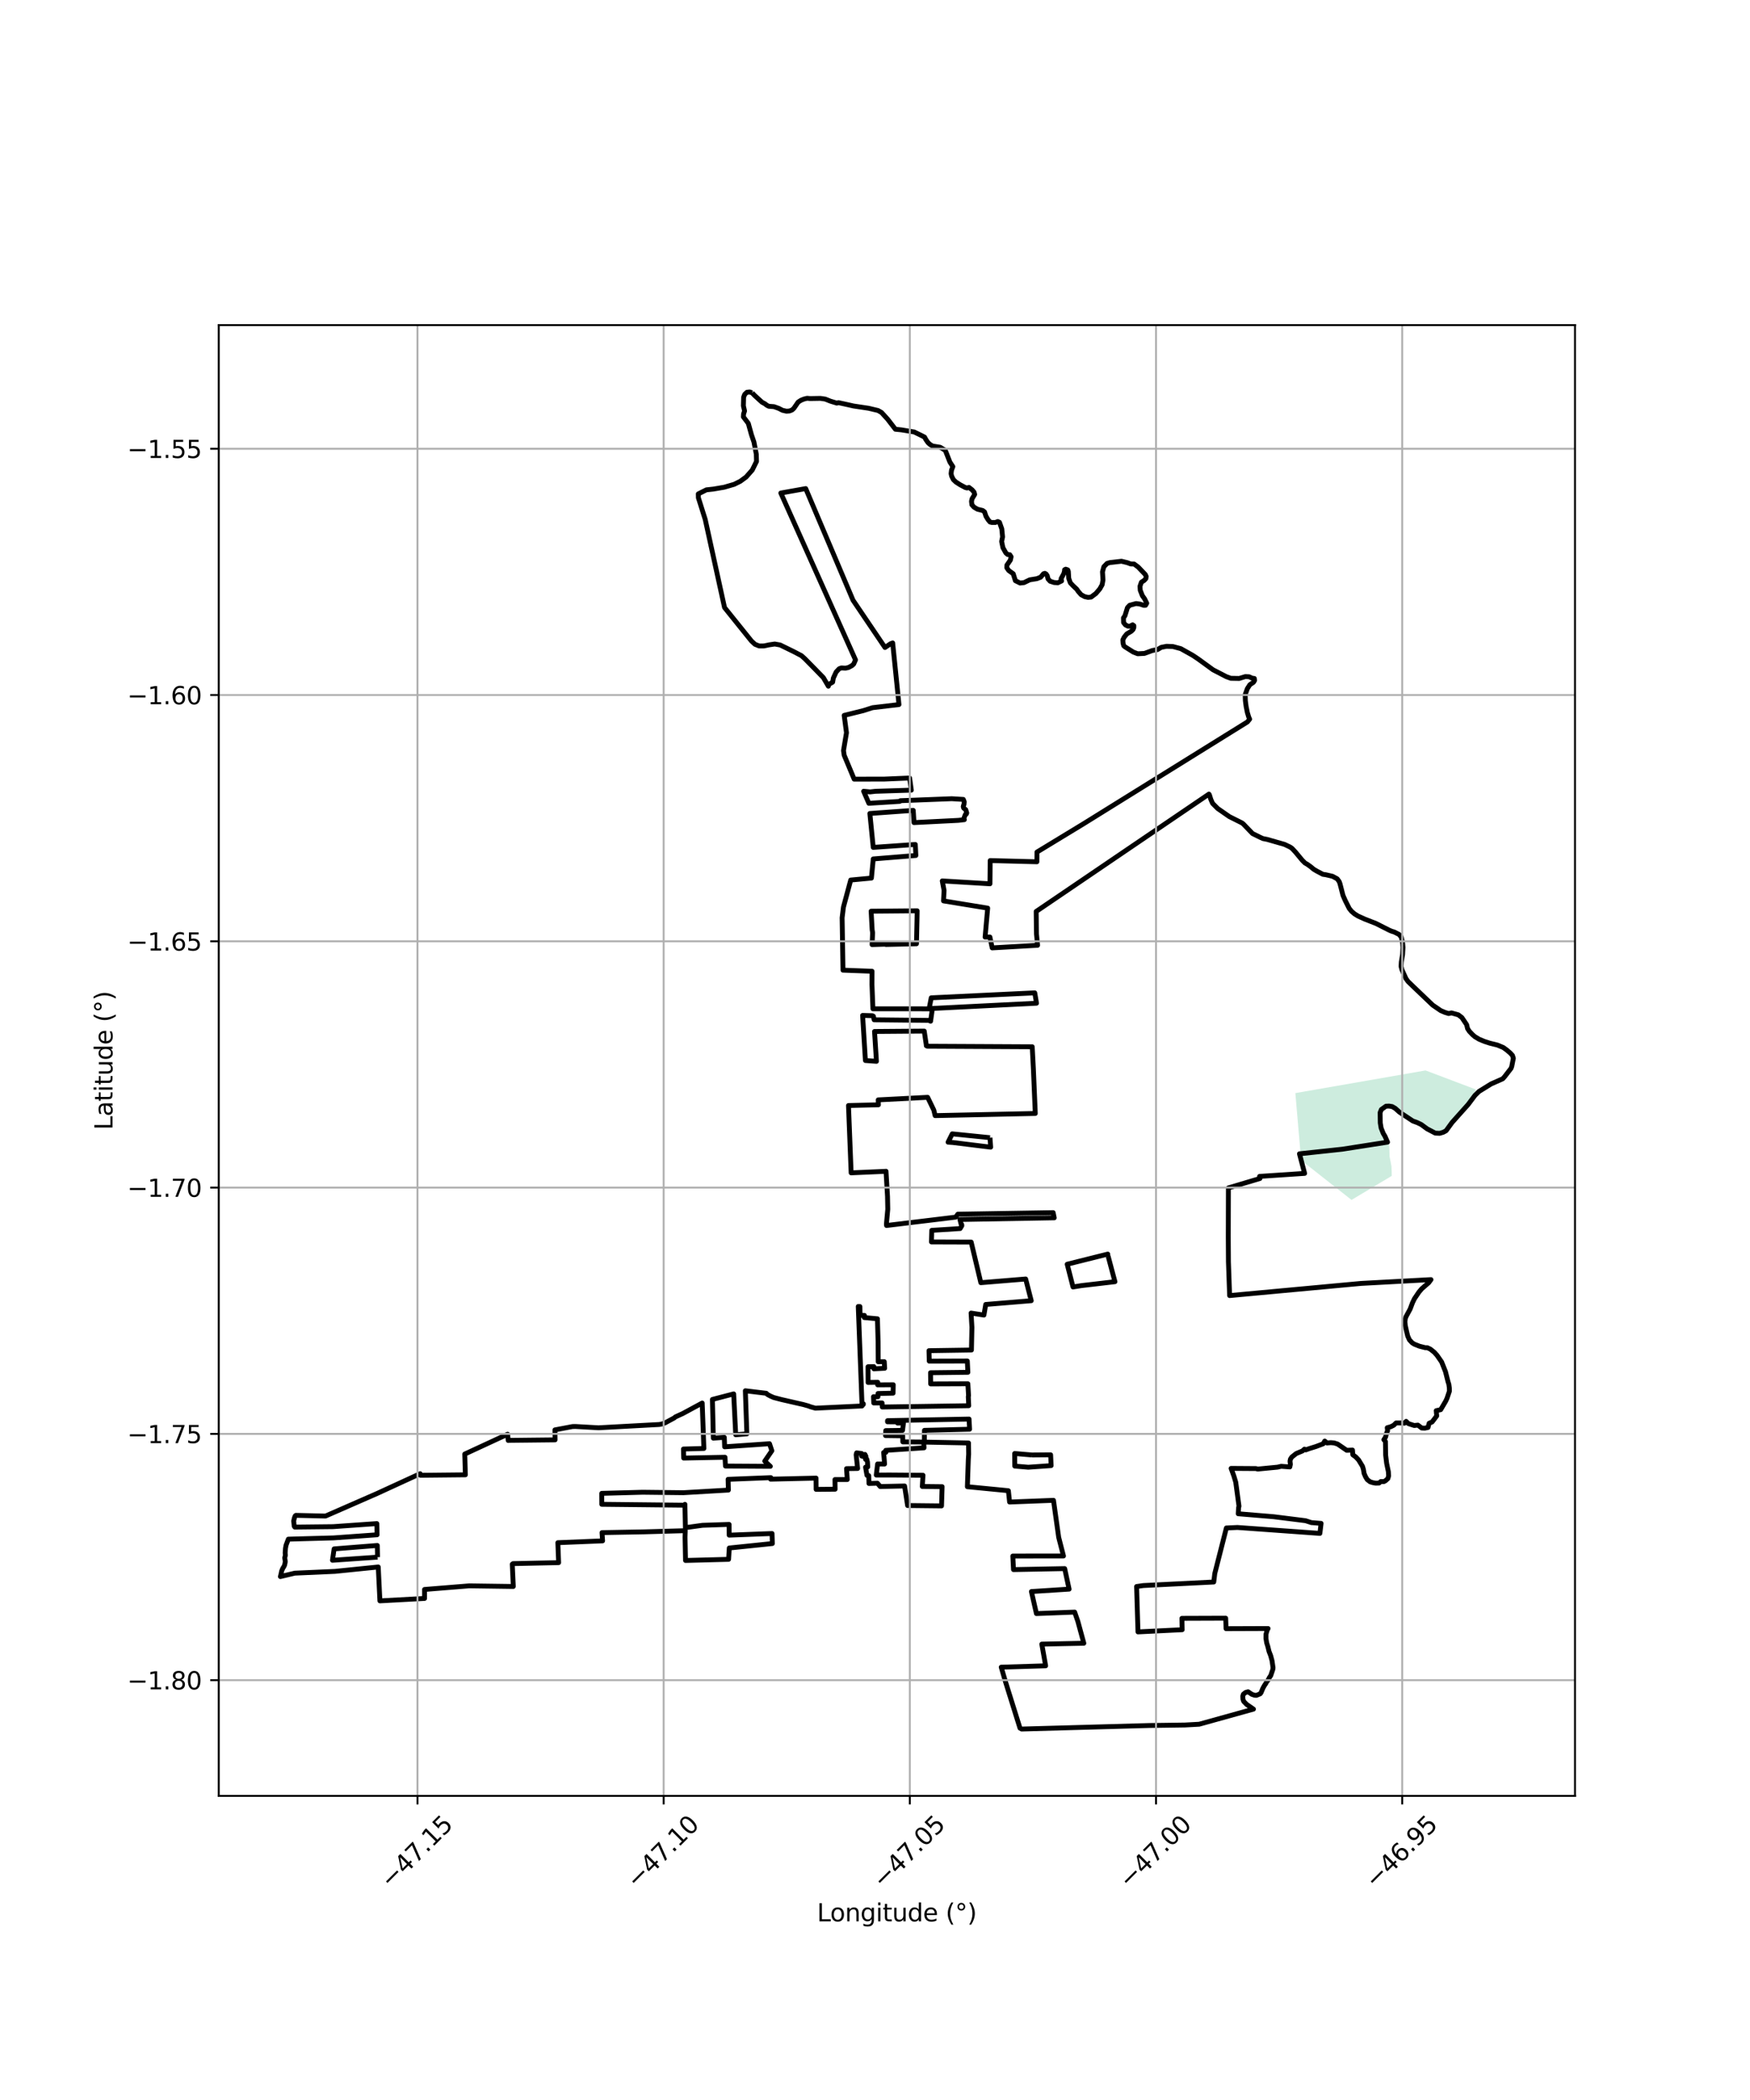 <?xml version="1.0" encoding="utf-8" standalone="no"?>
<!DOCTYPE svg PUBLIC "-//W3C//DTD SVG 1.1//EN"
  "http://www.w3.org/Graphics/SVG/1.1/DTD/svg11.dtd">
<svg xmlns:xlink="http://www.w3.org/1999/xlink" width="720pt" height="864pt" viewBox="0 0 720 864" xmlns="http://www.w3.org/2000/svg" version="1.1">
 <defs>
  <style type="text/css">*{stroke-linejoin: round; stroke-linecap: butt}</style>
 </defs>
 <g id="figure_1">
  <g id="patch_1">
   <path d="M 0 864 
L 720 864 
L 720 0 
L 0 0 
z
" style="fill: #ffffff"/>
  </g>
  <g id="axes_1">
   <g id="patch_2">
    <path d="M 90 738.881 
L 648 738.881 
L 648 133.759 
L 90 133.759 
z
" style="fill: #ffffff"/>
   </g>
   <g id="PatchCollection_1">
    <path d="M 532.946 449.736 
L 586.5 440.409 
L 586.509 440.41 
L 607.229 448.24 
L 606.905 448.933 
L 606.862 449.023 
L 606.173 450.329 
L 604.622 452.66 
L 602.727 454.983 
L 600.971 456.934 
L 599.262 458.793 
L 596.812 461.952 
L 595.657 463.485 
L 594.733 464.414 
L 593.485 465.203 
L 592.516 465.574 
L 591.408 465.713 
L 590.254 465.665 
L 588.916 465.199 
L 585.871 463.382 
L 584.026 462.032 
L 582.089 461.147 
L 579.874 459.982 
L 577.66 458.678 
L 575.492 457.002 
L 573.163 455.14 
L 572.102 454.441 
L 570.994 454.114 
L 570.348 454.114 
L 569.656 454.299 
L 569.055 454.764 
L 568.5 455.553 
L 567.807 456.948 
L 567.713 458.389 
L 567.894 462.109 
L 568.215 463.829 
L 568.998 465.69 
L 570.15 467.69 
L 571.118 469.584 
L 571.485 471.072 
L 571.622 472.607 
L 571.711 475.862 
L 572.079 477.675 
L 572.492 479.908 
L 572.582 482.14 
L 572.596 483.564 
L 572.597 483.798 
L 556.054 493.683 
L 535.321 477.353 
L 532.946 449.736 
" clip-path="url(#pe4e49e5606)" style="fill: #b3e2cd; fill-opacity: 0.65"/>
   </g>
   <g id="PatchCollection_2">
    <path d="M 309.44 161.636 
L 310.444 162.685 
L 313.507 165.475 
L 314.702 166.131 
L 315.5 166.744 
L 316.32 167.155 
L 318.445 167.316 
L 320.439 168.036 
L 321.911 168.799 
L 323.582 169.181 
L 324.824 169.085 
L 325.89 168.668 
L 326.65 167.955 
L 328.382 165.434 
L 329.52 164.693 
L 330.752 164.194 
L 332.053 163.866 
L 333.327 163.977 
L 337.542 163.903 
L 339.536 164.204 
L 341.627 165.039 
L 344.296 165.858 
L 344.94 165.66 
L 349.282 166.61 
L 351.161 167.037 
L 357.368 167.973 
L 361.227 168.884 
L 362.707 169.73 
L 365.216 172.486 
L 368.395 176.61 
L 370.816 176.853 
L 376.117 177.724 
L 379.396 179.326 
L 380.399 179.847 
L 380.927 180.841 
L 381.773 182.066 
L 382.546 182.791 
L 383.665 183.509 
L 386.79 184.011 
L 388.927 185.296 
L 390.816 190.109 
L 392.031 191.986 
L 391.472 193.49 
L 391.306 194.863 
L 391.526 195.878 
L 392.253 197.331 
L 393.298 198.328 
L 395.046 199.452 
L 397.193 200.595 
L 397.876 200.774 
L 398.653 200.529 
L 399.972 201.55 
L 400.765 202.497 
L 401.011 203.426 
L 399.949 205.175 
L 399.703 206.254 
L 399.869 207.7 
L 400.735 208.659 
L 402.143 209.499 
L 404.373 210.06 
L 405.066 210.618 
L 405.664 212.408 
L 406.543 213.852 
L 407.324 214.771 
L 408.081 214.968 
L 409.53 214.968 
L 410.521 214.571 
L 411.211 214.896 
L 412.163 217.591 
L 412.491 220.9 
L 412.096 222.777 
L 412.626 225.326 
L 413.855 227.513 
L 414.589 228.135 
L 415.463 228.228 
L 415.999 229.077 
L 415.699 230.438 
L 414.252 232.546 
L 414.224 233.579 
L 415.004 234.718 
L 416.87 236.066 
L 417.758 238.919 
L 419.697 239.876 
L 421.31 239.703 
L 423.669 238.557 
L 426.605 238.081 
L 428.15 237.478 
L 429.318 236.078 
L 429.876 235.89 
L 430.396 236.168 
L 430.871 236.872 
L 431.196 238.186 
L 432.062 239.142 
L 433.693 239.669 
L 435.225 239.771 
L 436.763 239.027 
L 436.569 238.069 
L 437.629 236.115 
L 437.947 235.107 
L 438.006 234.41 
L 438.462 234.179 
L 439.3 234.463 
L 439.539 235.086 
L 439.713 237.966 
L 440.373 239.81 
L 441.619 241.12 
L 443 242.409 
L 443.607 243.301 
L 444.803 244.673 
L 446.268 245.474 
L 447.653 245.782 
L 448.914 245.654 
L 450.871 244.188 
L 452.495 242.285 
L 453.455 240.579 
L 453.796 238.628 
L 453.594 235.253 
L 454.17 233.152 
L 455.496 231.804 
L 456.624 231.464 
L 461.407 230.91 
L 463.785 231.488 
L 465.234 232.032 
L 466.615 232.062 
L 468.271 233.29 
L 471.194 236.354 
L 471.568 237.162 
L 471.455 238.016 
L 470.764 238.787 
L 469.599 239.544 
L 469.026 241.207 
L 469.123 242.849 
L 470.002 245.083 
L 470.902 246.351 
L 471.804 248.184 
L 471.318 249.025 
L 470.627 249.07 
L 469.062 248.54 
L 467.411 248.313 
L 464.779 249.036 
L 463.86 250.015 
L 462.832 253.348 
L 462.229 254.208 
L 462.271 256.127 
L 463.016 257.09 
L 464.074 257.629 
L 464.812 257.666 
L 466.007 257.068 
L 466.499 257.433 
L 466.493 258.22 
L 466.151 259.013 
L 465.437 259.723 
L 463.603 260.81 
L 462.523 262.147 
L 461.964 263.289 
L 462.052 264.619 
L 462.337 265.673 
L 462.785 266.081 
L 466.302 268.295 
L 468.086 268.976 
L 470.858 268.836 
L 474.096 267.646 
L 476.234 267.253 
L 477.777 266.335 
L 479.963 265.903 
L 482.591 266.006 
L 485.816 266.879 
L 490.666 269.591 
L 492.865 271.055 
L 499.096 275.583 
L 504.586 278.421 
L 506.383 279.067 
L 509.843 279.131 
L 512.379 278.367 
L 513.953 278.451 
L 515.142 279.007 
L 516.073 279.145 
L 516.168 279.96 
L 515.708 280.723 
L 514.228 281.713 
L 513.198 283.319 
L 512.305 285.802 
L 512.376 288.265 
L 512.679 290.573 
L 513.2 293.173 
L 513.762 295.022 
L 514.143 295.887 
L 513.214 297.03 
L 445.884 338.872 
L 426.635 350.573 
L 426.603 354.561 
L 407.394 354.06 
L 407.292 363.623 
L 387.677 362.436 
L 388.414 366.323 
L 388.188 370.658 
L 406.364 373.63 
L 405.296 385.542 
L 407.273 385.522 
L 408.214 389.986 
L 426.893 388.92 
L 426.435 384.263 
L 426.312 375.002 
L 497.389 326.713 
L 497.603 327.066 
L 498.162 328.872 
L 498.885 330.524 
L 500.994 332.643 
L 505.772 335.967 
L 508.8 337.489 
L 510.969 338.573 
L 511.477 338.95 
L 515.325 342.944 
L 518.324 344.429 
L 519.589 345.008 
L 521.347 345.36 
L 528.499 347.409 
L 530.797 348.506 
L 531.614 349.086 
L 532.997 350.577 
L 535.796 353.951 
L 536.919 355.069 
L 537.869 355.606 
L 539.232 356.586 
L 540.479 357.628 
L 541.827 358.427 
L 544.287 359.719 
L 545.453 359.883 
L 548.245 360.537 
L 550.147 361.564 
L 550.964 362.666 
L 551.287 363.507 
L 552.534 368.36 
L 553.47 370.509 
L 555.12 373.778 
L 556.028 374.904 
L 557.244 375.964 
L 558.775 376.918 
L 561.58 378.176 
L 566.097 379.938 
L 571.558 382.699 
L 572.531 383.119 
L 573.633 383.456 
L 575.653 384.482 
L 576.52 385.544 
L 577.087 388.008 
L 577.223 389.796 
L 577.072 392.628 
L 576.541 395.791 
L 576.433 397.591 
L 576.785 398.966 
L 578.468 402.655 
L 579.315 403.823 
L 581.672 406.1 
L 589.457 413.53 
L 592.764 415.793 
L 594.556 416.555 
L 596.017 416.995 
L 597.184 416.744 
L 600.002 417.531 
L 601.478 418.68 
L 603.421 421.58 
L 603.804 423.191 
L 604.531 424.302 
L 605.867 425.708 
L 606.844 426.548 
L 608.645 427.618 
L 610.792 428.493 
L 612.962 429.199 
L 616.09 429.97 
L 618.509 430.988 
L 619.957 432.041 
L 621.349 433.234 
L 622.271 434.227 
L 622.636 435.417 
L 621.984 438.72 
L 621.699 439.525 
L 619.051 442.968 
L 618.283 443.838 
L 613.474 445.968 
L 608.505 449.046 
L 606.857 450.66 
L 604.037 454.422 
L 597.423 461.819 
L 594.96 465.212 
L 593.832 465.826 
L 592.322 466.286 
L 590.499 466.196 
L 587.142 464.429 
L 584.786 462.695 
L 583.168 461.903 
L 581.271 461.203 
L 575.755 457.547 
L 574.041 456.011 
L 572.78 455.279 
L 571.468 455.071 
L 570.233 455.121 
L 568.351 456.465 
L 567.821 457.739 
L 567.887 462.017 
L 568.237 464.106 
L 569.087 466.271 
L 569.836 467.527 
L 570.867 469.91 
L 552.287 472.813 
L 534.637 474.707 
L 536.761 482.763 
L 518.232 484.002 
L 518.374 484.867 
L 505.402 488.733 
L 505.347 508.759 
L 505.41 519.133 
L 505.903 533.04 
L 559.962 528.036 
L 588.743 526.474 
L 587.813 527.734 
L 584.922 530.248 
L 583.784 531.604 
L 581.943 534.332 
L 581.131 536.023 
L 580.17 538.589 
L 578.508 541.651 
L 578.161 542.563 
L 578.024 543.823 
L 578.158 545.311 
L 578.747 547.933 
L 579.167 549.67 
L 579.879 551.264 
L 581.007 552.466 
L 581.904 553.029 
L 583.97 553.856 
L 586.39 554.478 
L 587.217 554.477 
L 588.491 555.078 
L 590.113 556.371 
L 591.224 557.607 
L 593.118 560.333 
L 594.708 564.317 
L 595.755 568.482 
L 596.089 569.509 
L 596.297 571.011 
L 596.33 572.357 
L 595.332 575.334 
L 594.767 576.54 
L 592.74 579.982 
L 590.905 580.39 
L 591.103 582.549 
L 589.209 585.043 
L 587.988 585.572 
L 587.525 587.304 
L 586.196 587.591 
L 584.924 587.525 
L 583.363 586.337 
L 581.853 586.498 
L 579.439 585.705 
L 578.523 584.793 
L 577.821 585.544 
L 576.55 585.457 
L 574.372 585.448 
L 573.423 586.383 
L 572.199 586.997 
L 570.748 587.405 
L 570.897 588.596 
L 570.426 589.827 
L 570.065 591.246 
L 569.36 592.333 
L 570.008 593.066 
L 570.092 598.655 
L 570.51 602.097 
L 571.219 605.514 
L 571.326 607.214 
L 570.993 608.354 
L 570.011 609.222 
L 569.362 609.569 
L 568.122 609.538 
L 567.368 610.18 
L 565.97 610.223 
L 564.796 609.996 
L 563.686 609.645 
L 562.514 608.733 
L 561.812 607.567 
L 561.217 606.184 
L 560.947 604.548 
L 560.554 603.264 
L 558.975 600.671 
L 557.801 599.427 
L 556.591 598.541 
L 556.45 596.607 
L 554.087 596.697 
L 550.333 594.132 
L 548.939 593.677 
L 547.56 593.558 
L 545.951 593.68 
L 545.04 592.894 
L 544.407 594.013 
L 541.512 595.112 
L 538.568 596.035 
L 537.212 596.531 
L 536.701 596.22 
L 535.852 596.969 
L 533.581 597.913 
L 533.247 598.074 
L 531.489 599.468 
L 530.919 600.323 
L 530.756 601.163 
L 530.898 602.495 
L 530.663 603.547 
L 527.122 603.274 
L 525.644 603.63 
L 517.451 604.416 
L 516.723 604.214 
L 506.518 604.143 
L 507.662 607.299 
L 508.422 609.825 
L 509.761 619.716 
L 509.592 620.243 
L 509.451 622.806 
L 524.07 624.025 
L 537.147 625.666 
L 539.519 626.437 
L 543.532 626.76 
L 543.037 630.883 
L 509.11 628.442 
L 504.565 628.65 
L 499.794 647.401 
L 499.378 650.884 
L 470.365 652.341 
L 467.628 652.738 
L 468.203 671.412 
L 486.384 670.513 
L 486.274 665.834 
L 504.281 665.77 
L 504.44 670.078 
L 521.715 670.015 
L 521.266 670.889 
L 520.868 672.397 
L 520.857 674.119 
L 521.148 675.926 
L 521.636 677.46 
L 522.097 679.387 
L 522.804 681.223 
L 523.36 683.32 
L 523.767 686.161 
L 523.668 686.875 
L 522.822 689.388 
L 522.237 690.226 
L 521.73 691.233 
L 521.155 691.918 
L 520.773 692.648 
L 520.176 693.532 
L 519.581 694.617 
L 518.828 696.416 
L 518.487 696.876 
L 516.933 697.516 
L 516.15 697.462 
L 515.017 697.078 
L 513.499 696.038 
L 512.453 696.329 
L 511.558 697.067 
L 511.314 697.861 
L 511.388 699.095 
L 511.697 700.008 
L 512.871 701.218 
L 515.71 703.183 
L 493.387 709.394 
L 487.456 709.721 
L 472.866 709.923 
L 420.334 711.376 
L 419.652 711.011 
L 413.588 691.604 
L 411.935 685.924 
L 430.207 685.359 
L 428.627 676.438 
L 445.918 676.081 
L 443.466 667.09 
L 442.144 663.264 
L 426.413 663.871 
L 424.352 654.805 
L 439.861 653.814 
L 438.045 645.373 
L 416.982 645.776 
L 416.699 640.203 
L 437.548 640.18 
L 435.575 632.514 
L 433.435 617.284 
L 415.374 617.978 
L 414.881 613.336 
L 414.737 613.303 
L 398.008 611.677 
L 398.395 600.422 
L 398.529 598.312 
L 398.476 593.683 
L 380.313 593.324 
L 380.349 588.486 
L 398.912 588.027 
L 398.696 583.84 
L 365.167 584.499 
L 365.155 584.973 
L 369.255 584.979 
L 369.272 585.495 
L 371.714 585.439 
L 371.323 588.501 
L 364.42 588.59 
L 364.332 590.637 
L 371.4 590.731 
L 371.451 593.23 
L 380.049 593.305 
L 380.178 595.674 
L 364.422 596.724 
L 364.394 597.086 
L 364.472 597.532 
L 363.565 597.592 
L 363.939 602.34 
L 361.07 602.315 
L 360.528 606.874 
L 366.35 606.862 
L 379.743 606.966 
L 379.458 611.572 
L 387.619 611.661 
L 387.373 619.572 
L 373.413 619.422 
L 372.169 611.378 
L 362.147 611.602 
L 361.002 610.238 
L 357.521 610.351 
L 357.418 607.107 
L 356.689 606.988 
L 356.117 603.639 
L 357.018 603.525 
L 356.899 601.534 
L 356.602 600.297 
L 356.108 600.412 
L 355.936 599.229 
L 356.266 599.203 
L 355.863 598.39 
L 355.361 598.517 
L 355.343 598.876 
L 355.026 599.182 
L 354.513 599.067 
L 354.512 598.019 
L 352.443 597.748 
L 352.238 598.487 
L 352.854 604.171 
L 348.291 604.243 
L 348.584 608.73 
L 343.528 608.739 
L 343.589 612.703 
L 335.785 612.775 
L 335.747 608.14 
L 317.05 608.575 
L 317.147 607.941 
L 299.565 608.642 
L 299.676 613.06 
L 281.152 614.142 
L 264.388 613.953 
L 247.574 614.411 
L 247.594 618.919 
L 281.367 619.278 
L 281.792 618.933 
L 281.988 628.523 
L 289.056 627.55 
L 299.964 627.183 
L 300.009 631.607 
L 317.64 630.936 
L 317.764 635.059 
L 300.04 636.895 
L 299.76 641.556 
L 282.042 642.017 
L 281.849 632.453 
L 281.938 629.799 
L 281.531 629.781 
L 264.976 630.248 
L 247.686 630.566 
L 247.922 633.956 
L 229.514 634.708 
L 229.834 642.916 
L 211.085 643.319 
L 210.765 643.558 
L 211.187 652.715 
L 193.014 652.465 
L 174.67 653.954 
L 174.681 657.643 
L 156.307 658.646 
L 155.624 644.699 
L 137.784 646.513 
L 121.287 647.241 
L 115.364 648.649 
L 115.722 647.181 
L 115.872 646.388 
L 116.364 645.209 
L 116.701 644.732 
L 117.088 643.95 
L 117.378 642.507 
L 117.137 640.911 
L 117.422 639.886 
L 117.319 638.948 
L 117.455 636.991 
L 117.697 635.73 
L 118.624 633.259 
L 120.433 633.2 
L 137.226 632.738 
L 155.136 631.453 
L 155.033 626.846 
L 137.033 628.114 
L 121.288 628.284 
L 121.046 627.92 
L 120.833 625.763 
L 121.149 624.432 
L 121.45 623.688 
L 121.736 623.465 
L 133.926 623.749 
L 155.077 614.495 
L 172.865 606.319 
L 172.99 606.967 
L 173.385 606.97 
L 191.464 606.785 
L 191.21 598.246 
L 208.841 590.085 
L 209.096 592.646 
L 209.526 592.604 
L 228.375 592.399 
L 228.317 588.295 
L 235.583 586.919 
L 236.897 586.907 
L 246.229 587.433 
L 271.201 586.079 
L 272.196 585.909 
L 273.625 585.413 
L 276.346 583.944 
L 277.411 583.373 
L 277.84 582.974 
L 280.954 581.548 
L 288.904 577.246 
L 289.593 595.939 
L 281.196 596.17 
L 281.298 599.895 
L 298.286 599.561 
L 298.477 603.175 
L 316.941 603.291 
L 314.646 601.152 
L 317.565 596.886 
L 316.598 593.982 
L 298.143 595.26 
L 297.997 591.377 
L 293.486 591.706 
L 293.103 575.769 
L 301.855 573.49 
L 302.699 590.303 
L 307.278 589.94 
L 306.657 572.201 
L 315.272 573.238 
L 315.768 573.739 
L 316.965 574.385 
L 318.334 574.982 
L 321.607 575.837 
L 330.53 577.876 
L 332.583 578.457 
L 333.448 578.79 
L 335.475 579.364 
L 354.667 578.457 
L 354.652 577.866 
L 355.171 577.868 
L 355.188 577.54 
L 354.644 577.544 
L 353.112 537.529 
L 353.782 537.553 
L 353.867 541.145 
L 355.653 541.2 
L 355.603 542.088 
L 361.003 542.588 
L 361.271 552.045 
L 361.33 560.272 
L 363.808 560.231 
L 363.978 562.939 
L 359.541 563.172 
L 359.521 562.264 
L 357.129 562.323 
L 357.158 568.779 
L 361.128 568.713 
L 361.096 569.769 
L 367.508 569.725 
L 367.436 573.186 
L 361.239 573.329 
L 361.208 574.647 
L 359.378 574.65 
L 359.489 577.215 
L 362.914 577.208 
L 362.988 578.884 
L 398.557 578.351 
L 398.385 574.573 
L 398.493 574.27 
L 398.206 569.315 
L 382.909 569.379 
L 382.848 564.781 
L 398.214 564.6 
L 397.978 559.956 
L 382.322 560.013 
L 382.213 555.706 
L 399.676 555.44 
L 399.878 546.095 
L 399.528 540.236 
L 404.819 541.062 
L 405.553 536.695 
L 424.282 535.149 
L 421.991 526.218 
L 403.542 527.735 
L 399.566 511.017 
L 383.225 510.962 
L 383.355 506.2 
L 395.027 505.462 
L 395.722 504.295 
L 395.678 503.801 
L 395.418 503.633 
L 394.942 501.733 
L 433.741 501.049 
L 433.297 498.913 
L 394.074 499.553 
L 393.228 500.762 
L 364.75 504.205 
L 364.694 503.65 
L 365.256 497.512 
L 365.151 492.278 
L 364.533 481.897 
L 364.179 481.927 
L 350.183 482.542 
L 349.09 454.848 
L 361.401 454.553 
L 361.33 452.52 
L 381.658 451.472 
L 384.195 456.72 
L 384.74 458.999 
L 425.947 458.113 
L 425.162 439.737 
L 424.682 430.672 
L 381.548 430.452 
L 381.111 430.241 
L 381.105 429.928 
L 380.258 424.219 
L 359.805 424.379 
L 360.594 436.658 
L 356.057 436.326 
L 354.904 417.776 
L 358.929 417.889 
L 359.347 418.112 
L 359.652 419.579 
L 382.128 419.813 
L 382.876 420.161 
L 383.617 414.908 
L 426.456 412.754 
L 425.731 408.489 
L 383.13 410.529 
L 382.268 415.075 
L 377.905 415.045 
L 359.143 415.045 
L 358.753 405.071 
L 358.785 399.604 
L 346.826 399.158 
L 346.473 377.573 
L 347.018 373.199 
L 350.011 362.073 
L 358.523 361.271 
L 359.283 353.393 
L 376.81 351.968 
L 376.582 347.439 
L 359.274 348.639 
L 357.885 334.69 
L 375.736 333.414 
L 376.049 338.442 
L 394.284 337.521 
L 396.758 337.239 
L 396.557 336.682 
L 397.193 335.102 
L 397.57 334.918 
L 397.746 334.472 
L 397.33 333.119 
L 396.5 332.477 
L 396.317 331.9 
L 396.406 331.417 
L 396.598 331.062 
L 396.715 329.871 
L 396.333 328.902 
L 391.582 328.612 
L 370.433 329.431 
L 370.192 329.709 
L 357.473 330.5 
L 355.326 325.554 
L 357.991 325.816 
L 360.162 325.567 
L 374.947 325.095 
L 374.246 320.102 
L 363.796 320.542 
L 351.429 320.564 
L 347.317 310.726 
L 347.04 308.804 
L 348.267 301.469 
L 347.318 294.328 
L 355.184 292.378 
L 358.985 291.166 
L 369.858 289.874 
L 367.273 264.523 
L 366.414 264.852 
L 364.106 266.396 
L 350.957 246.953 
L 343.281 228.831 
L 331.494 201.018 
L 321.249 202.851 
L 351.981 271.496 
L 351.219 273.229 
L 350.519 273.859 
L 349.063 274.639 
L 347.823 274.906 
L 346.19 274.795 
L 345.242 275.156 
L 344.018 276.473 
L 342.876 278.96 
L 342.567 280.658 
L 340.947 281.616 
L 340.723 281.972 
L 340.813 282.324 
L 338.765 278.809 
L 335.022 274.956 
L 331.128 271 
L 329.741 269.763 
L 326.454 268.039 
L 320.968 265.361 
L 318.749 264.97 
L 316.471 265.306 
L 314.332 265.756 
L 312.33 265.767 
L 310.615 265.075 
L 309.143 263.699 
L 298.095 249.961 
L 294.137 231.908 
L 290.142 213.701 
L 287.342 204.817 
L 287.303 203.204 
L 290.626 201.536 
L 293.578 201.21 
L 297.963 200.46 
L 302.083 199.257 
L 304.587 198.008 
L 306.969 196.261 
L 309.506 193.384 
L 311.253 189.833 
L 311.164 186.857 
L 310.185 181.842 
L 309.172 178.874 
L 307.871 174.192 
L 305.845 171.513 
L 305.923 170.306 
L 306.332 169.072 
L 305.848 166.959 
L 305.946 163.439 
L 306.405 162.238 
L 307.294 161.399 
L 308.45 161.264 
L 309.44 161.636 
M 155.334 640.657 
L 155.233 635.845 
L 137.464 637.258 
L 136.785 641.941 
L 155.334 640.657 
M 424.526 598.617 
L 417.47 598.012 
L 417.506 603.189 
L 423.056 603.662 
L 432.459 602.997 
L 432.261 598.551 
L 424.526 598.617 
M 455.774 516.983 
L 455.763 515.969 
L 439.074 520.143 
L 441.47 529.497 
L 444.943 528.938 
L 458.72 527.328 
L 455.956 516.971 
L 455.774 516.983 
M 407.308 468.08 
L 391.768 466.502 
L 390.066 469.923 
L 392.007 470.061 
L 407.588 471.975 
L 407.308 468.08 
M 377.286 378.298 
L 377.34 374.726 
L 358.409 374.894 
L 358.829 382.53 
L 359.022 383.755 
L 358.801 388.632 
L 364.1 388.463 
L 364.489 388.589 
L 377.067 388.292 
L 377.286 378.298 
L 377.286 378.298 
" clip-path="url(#pe4e49e5606)" style="fill: none; stroke: #000000; stroke-width: 2"/>
   </g>
   <g id="matplotlib.axis_1">
    <g id="xtick_1">
     <g id="line2d_1">
      <path d="M 171.761 738.881 
L 171.761 133.759 
" clip-path="url(#pe4e49e5606)" style="fill: none; stroke: #b0b0b0; stroke-width: 0.8; stroke-linecap: square"/>
     </g>
     <g id="line2d_2">
      <defs>
       <path id="m4d96f574c3" d="M 0 0 
L 0 3.5 
" style="stroke: #000000; stroke-width: 0.8"/>
      </defs>
      <g>
       <use xlink:href="#m4d96f574c3" x="171.761" y="738.881" style="stroke: #000000; stroke-width: 0.8"/>
      </g>
     </g>
     <g id="text_1">
      <!-- −47.15 -->
      <g transform="translate(160.628 777.422) rotate(-45) scale(0.1 -0.1)">
       <defs>
        <path id="DejaVuSans-2212" d="M 678 2272 
L 4684 2272 
L 4684 1741 
L 678 1741 
L 678 2272 
z
" transform="scale(0.016)"/>
        <path id="DejaVuSans-34" d="M 2419 4116 
L 825 1625 
L 2419 1625 
L 2419 4116 
z
M 2253 4666 
L 3047 4666 
L 3047 1625 
L 3713 1625 
L 3713 1100 
L 3047 1100 
L 3047 0 
L 2419 0 
L 2419 1100 
L 313 1100 
L 313 1709 
L 2253 4666 
z
" transform="scale(0.016)"/>
        <path id="DejaVuSans-37" d="M 525 4666 
L 3525 4666 
L 3525 4397 
L 1831 0 
L 1172 0 
L 2766 4134 
L 525 4134 
L 525 4666 
z
" transform="scale(0.016)"/>
        <path id="DejaVuSans-2e" d="M 684 794 
L 1344 794 
L 1344 0 
L 684 0 
L 684 794 
z
" transform="scale(0.016)"/>
        <path id="DejaVuSans-31" d="M 794 531 
L 1825 531 
L 1825 4091 
L 703 3866 
L 703 4441 
L 1819 4666 
L 2450 4666 
L 2450 531 
L 3481 531 
L 3481 0 
L 794 0 
L 794 531 
z
" transform="scale(0.016)"/>
        <path id="DejaVuSans-35" d="M 691 4666 
L 3169 4666 
L 3169 4134 
L 1269 4134 
L 1269 2991 
Q 1406 3038 1543 3061 
Q 1681 3084 1819 3084 
Q 2600 3084 3056 2656 
Q 3513 2228 3513 1497 
Q 3513 744 3044 326 
Q 2575 -91 1722 -91 
Q 1428 -91 1123 -41 
Q 819 9 494 109 
L 494 744 
Q 775 591 1075 516 
Q 1375 441 1709 441 
Q 2250 441 2565 725 
Q 2881 1009 2881 1497 
Q 2881 1984 2565 2268 
Q 2250 2553 1709 2553 
Q 1456 2553 1204 2497 
Q 953 2441 691 2322 
L 691 4666 
z
" transform="scale(0.016)"/>
       </defs>
       <use xlink:href="#DejaVuSans-2212"/>
       <use xlink:href="#DejaVuSans-34" transform="translate(83.789 0)"/>
       <use xlink:href="#DejaVuSans-37" transform="translate(147.412 0)"/>
       <use xlink:href="#DejaVuSans-2e" transform="translate(211.035 0)"/>
       <use xlink:href="#DejaVuSans-31" transform="translate(242.822 0)"/>
       <use xlink:href="#DejaVuSans-35" transform="translate(306.445 0)"/>
      </g>
     </g>
    </g>
    <g id="xtick_2">
     <g id="line2d_3">
      <path d="M 273.046 738.881 
L 273.046 133.759 
" clip-path="url(#pe4e49e5606)" style="fill: none; stroke: #b0b0b0; stroke-width: 0.8; stroke-linecap: square"/>
     </g>
     <g id="line2d_4">
      <g>
       <use xlink:href="#m4d96f574c3" x="273.046" y="738.881" style="stroke: #000000; stroke-width: 0.8"/>
      </g>
     </g>
     <g id="text_2">
      <!-- −47.10 -->
      <g transform="translate(261.913 777.422) rotate(-45) scale(0.1 -0.1)">
       <defs>
        <path id="DejaVuSans-30" d="M 2034 4250 
Q 1547 4250 1301 3770 
Q 1056 3291 1056 2328 
Q 1056 1369 1301 889 
Q 1547 409 2034 409 
Q 2525 409 2770 889 
Q 3016 1369 3016 2328 
Q 3016 3291 2770 3770 
Q 2525 4250 2034 4250 
z
M 2034 4750 
Q 2819 4750 3233 4129 
Q 3647 3509 3647 2328 
Q 3647 1150 3233 529 
Q 2819 -91 2034 -91 
Q 1250 -91 836 529 
Q 422 1150 422 2328 
Q 422 3509 836 4129 
Q 1250 4750 2034 4750 
z
" transform="scale(0.016)"/>
       </defs>
       <use xlink:href="#DejaVuSans-2212"/>
       <use xlink:href="#DejaVuSans-34" transform="translate(83.789 0)"/>
       <use xlink:href="#DejaVuSans-37" transform="translate(147.412 0)"/>
       <use xlink:href="#DejaVuSans-2e" transform="translate(211.035 0)"/>
       <use xlink:href="#DejaVuSans-31" transform="translate(242.822 0)"/>
       <use xlink:href="#DejaVuSans-30" transform="translate(306.445 0)"/>
      </g>
     </g>
    </g>
    <g id="xtick_3">
     <g id="line2d_5">
      <path d="M 374.332 738.881 
L 374.332 133.759 
" clip-path="url(#pe4e49e5606)" style="fill: none; stroke: #b0b0b0; stroke-width: 0.8; stroke-linecap: square"/>
     </g>
     <g id="line2d_6">
      <g>
       <use xlink:href="#m4d96f574c3" x="374.332" y="738.881" style="stroke: #000000; stroke-width: 0.8"/>
      </g>
     </g>
     <g id="text_3">
      <!-- −47.05 -->
      <g transform="translate(363.199 777.422) rotate(-45) scale(0.1 -0.1)">
       <use xlink:href="#DejaVuSans-2212"/>
       <use xlink:href="#DejaVuSans-34" transform="translate(83.789 0)"/>
       <use xlink:href="#DejaVuSans-37" transform="translate(147.412 0)"/>
       <use xlink:href="#DejaVuSans-2e" transform="translate(211.035 0)"/>
       <use xlink:href="#DejaVuSans-30" transform="translate(242.822 0)"/>
       <use xlink:href="#DejaVuSans-35" transform="translate(306.445 0)"/>
      </g>
     </g>
    </g>
    <g id="xtick_4">
     <g id="line2d_7">
      <path d="M 475.617 738.881 
L 475.617 133.759 
" clip-path="url(#pe4e49e5606)" style="fill: none; stroke: #b0b0b0; stroke-width: 0.8; stroke-linecap: square"/>
     </g>
     <g id="line2d_8">
      <g>
       <use xlink:href="#m4d96f574c3" x="475.617" y="738.881" style="stroke: #000000; stroke-width: 0.8"/>
      </g>
     </g>
     <g id="text_4">
      <!-- −47.00 -->
      <g transform="translate(464.484 777.422) rotate(-45) scale(0.1 -0.1)">
       <use xlink:href="#DejaVuSans-2212"/>
       <use xlink:href="#DejaVuSans-34" transform="translate(83.789 0)"/>
       <use xlink:href="#DejaVuSans-37" transform="translate(147.412 0)"/>
       <use xlink:href="#DejaVuSans-2e" transform="translate(211.035 0)"/>
       <use xlink:href="#DejaVuSans-30" transform="translate(242.822 0)"/>
       <use xlink:href="#DejaVuSans-30" transform="translate(306.445 0)"/>
      </g>
     </g>
    </g>
    <g id="xtick_5">
     <g id="line2d_9">
      <path d="M 576.903 738.881 
L 576.903 133.759 
" clip-path="url(#pe4e49e5606)" style="fill: none; stroke: #b0b0b0; stroke-width: 0.8; stroke-linecap: square"/>
     </g>
     <g id="line2d_10">
      <g>
       <use xlink:href="#m4d96f574c3" x="576.903" y="738.881" style="stroke: #000000; stroke-width: 0.8"/>
      </g>
     </g>
     <g id="text_5">
      <!-- −46.95 -->
      <g transform="translate(565.769 777.422) rotate(-45) scale(0.1 -0.1)">
       <defs>
        <path id="DejaVuSans-36" d="M 2113 2584 
Q 1688 2584 1439 2293 
Q 1191 2003 1191 1497 
Q 1191 994 1439 701 
Q 1688 409 2113 409 
Q 2538 409 2786 701 
Q 3034 994 3034 1497 
Q 3034 2003 2786 2293 
Q 2538 2584 2113 2584 
z
M 3366 4563 
L 3366 3988 
Q 3128 4100 2886 4159 
Q 2644 4219 2406 4219 
Q 1781 4219 1451 3797 
Q 1122 3375 1075 2522 
Q 1259 2794 1537 2939 
Q 1816 3084 2150 3084 
Q 2853 3084 3261 2657 
Q 3669 2231 3669 1497 
Q 3669 778 3244 343 
Q 2819 -91 2113 -91 
Q 1303 -91 875 529 
Q 447 1150 447 2328 
Q 447 3434 972 4092 
Q 1497 4750 2381 4750 
Q 2619 4750 2861 4703 
Q 3103 4656 3366 4563 
z
" transform="scale(0.016)"/>
        <path id="DejaVuSans-39" d="M 703 97 
L 703 672 
Q 941 559 1184 500 
Q 1428 441 1663 441 
Q 2288 441 2617 861 
Q 2947 1281 2994 2138 
Q 2813 1869 2534 1725 
Q 2256 1581 1919 1581 
Q 1219 1581 811 2004 
Q 403 2428 403 3163 
Q 403 3881 828 4315 
Q 1253 4750 1959 4750 
Q 2769 4750 3195 4129 
Q 3622 3509 3622 2328 
Q 3622 1225 3098 567 
Q 2575 -91 1691 -91 
Q 1453 -91 1209 -44 
Q 966 3 703 97 
z
M 1959 2075 
Q 2384 2075 2632 2365 
Q 2881 2656 2881 3163 
Q 2881 3666 2632 3958 
Q 2384 4250 1959 4250 
Q 1534 4250 1286 3958 
Q 1038 3666 1038 3163 
Q 1038 2656 1286 2365 
Q 1534 2075 1959 2075 
z
" transform="scale(0.016)"/>
       </defs>
       <use xlink:href="#DejaVuSans-2212"/>
       <use xlink:href="#DejaVuSans-34" transform="translate(83.789 0)"/>
       <use xlink:href="#DejaVuSans-36" transform="translate(147.412 0)"/>
       <use xlink:href="#DejaVuSans-2e" transform="translate(211.035 0)"/>
       <use xlink:href="#DejaVuSans-39" transform="translate(242.822 0)"/>
       <use xlink:href="#DejaVuSans-35" transform="translate(306.445 0)"/>
      </g>
     </g>
    </g>
    <g id="text_6">
     <!-- Longitude (°) -->
     <g transform="translate(336.14 790.491) scale(0.1 -0.1)">
      <defs>
       <path id="DejaVuSans-4c" d="M 628 4666 
L 1259 4666 
L 1259 531 
L 3531 531 
L 3531 0 
L 628 0 
L 628 4666 
z
" transform="scale(0.016)"/>
       <path id="DejaVuSans-6f" d="M 1959 3097 
Q 1497 3097 1228 2736 
Q 959 2375 959 1747 
Q 959 1119 1226 758 
Q 1494 397 1959 397 
Q 2419 397 2687 759 
Q 2956 1122 2956 1747 
Q 2956 2369 2687 2733 
Q 2419 3097 1959 3097 
z
M 1959 3584 
Q 2709 3584 3137 3096 
Q 3566 2609 3566 1747 
Q 3566 888 3137 398 
Q 2709 -91 1959 -91 
Q 1206 -91 779 398 
Q 353 888 353 1747 
Q 353 2609 779 3096 
Q 1206 3584 1959 3584 
z
" transform="scale(0.016)"/>
       <path id="DejaVuSans-6e" d="M 3513 2113 
L 3513 0 
L 2938 0 
L 2938 2094 
Q 2938 2591 2744 2837 
Q 2550 3084 2163 3084 
Q 1697 3084 1428 2787 
Q 1159 2491 1159 1978 
L 1159 0 
L 581 0 
L 581 3500 
L 1159 3500 
L 1159 2956 
Q 1366 3272 1645 3428 
Q 1925 3584 2291 3584 
Q 2894 3584 3203 3211 
Q 3513 2838 3513 2113 
z
" transform="scale(0.016)"/>
       <path id="DejaVuSans-67" d="M 2906 1791 
Q 2906 2416 2648 2759 
Q 2391 3103 1925 3103 
Q 1463 3103 1205 2759 
Q 947 2416 947 1791 
Q 947 1169 1205 825 
Q 1463 481 1925 481 
Q 2391 481 2648 825 
Q 2906 1169 2906 1791 
z
M 3481 434 
Q 3481 -459 3084 -895 
Q 2688 -1331 1869 -1331 
Q 1566 -1331 1297 -1286 
Q 1028 -1241 775 -1147 
L 775 -588 
Q 1028 -725 1275 -790 
Q 1522 -856 1778 -856 
Q 2344 -856 2625 -561 
Q 2906 -266 2906 331 
L 2906 616 
Q 2728 306 2450 153 
Q 2172 0 1784 0 
Q 1141 0 747 490 
Q 353 981 353 1791 
Q 353 2603 747 3093 
Q 1141 3584 1784 3584 
Q 2172 3584 2450 3431 
Q 2728 3278 2906 2969 
L 2906 3500 
L 3481 3500 
L 3481 434 
z
" transform="scale(0.016)"/>
       <path id="DejaVuSans-69" d="M 603 3500 
L 1178 3500 
L 1178 0 
L 603 0 
L 603 3500 
z
M 603 4863 
L 1178 4863 
L 1178 4134 
L 603 4134 
L 603 4863 
z
" transform="scale(0.016)"/>
       <path id="DejaVuSans-74" d="M 1172 4494 
L 1172 3500 
L 2356 3500 
L 2356 3053 
L 1172 3053 
L 1172 1153 
Q 1172 725 1289 603 
Q 1406 481 1766 481 
L 2356 481 
L 2356 0 
L 1766 0 
Q 1100 0 847 248 
Q 594 497 594 1153 
L 594 3053 
L 172 3053 
L 172 3500 
L 594 3500 
L 594 4494 
L 1172 4494 
z
" transform="scale(0.016)"/>
       <path id="DejaVuSans-75" d="M 544 1381 
L 544 3500 
L 1119 3500 
L 1119 1403 
Q 1119 906 1312 657 
Q 1506 409 1894 409 
Q 2359 409 2629 706 
Q 2900 1003 2900 1516 
L 2900 3500 
L 3475 3500 
L 3475 0 
L 2900 0 
L 2900 538 
Q 2691 219 2414 64 
Q 2138 -91 1772 -91 
Q 1169 -91 856 284 
Q 544 659 544 1381 
z
M 1991 3584 
L 1991 3584 
z
" transform="scale(0.016)"/>
       <path id="DejaVuSans-64" d="M 2906 2969 
L 2906 4863 
L 3481 4863 
L 3481 0 
L 2906 0 
L 2906 525 
Q 2725 213 2448 61 
Q 2172 -91 1784 -91 
Q 1150 -91 751 415 
Q 353 922 353 1747 
Q 353 2572 751 3078 
Q 1150 3584 1784 3584 
Q 2172 3584 2448 3432 
Q 2725 3281 2906 2969 
z
M 947 1747 
Q 947 1113 1208 752 
Q 1469 391 1925 391 
Q 2381 391 2643 752 
Q 2906 1113 2906 1747 
Q 2906 2381 2643 2742 
Q 2381 3103 1925 3103 
Q 1469 3103 1208 2742 
Q 947 2381 947 1747 
z
" transform="scale(0.016)"/>
       <path id="DejaVuSans-65" d="M 3597 1894 
L 3597 1613 
L 953 1613 
Q 991 1019 1311 708 
Q 1631 397 2203 397 
Q 2534 397 2845 478 
Q 3156 559 3463 722 
L 3463 178 
Q 3153 47 2828 -22 
Q 2503 -91 2169 -91 
Q 1331 -91 842 396 
Q 353 884 353 1716 
Q 353 2575 817 3079 
Q 1281 3584 2069 3584 
Q 2775 3584 3186 3129 
Q 3597 2675 3597 1894 
z
M 3022 2063 
Q 3016 2534 2758 2815 
Q 2500 3097 2075 3097 
Q 1594 3097 1305 2825 
Q 1016 2553 972 2059 
L 3022 2063 
z
" transform="scale(0.016)"/>
       <path id="DejaVuSans-20" transform="scale(0.016)"/>
       <path id="DejaVuSans-28" d="M 1984 4856 
Q 1566 4138 1362 3434 
Q 1159 2731 1159 2009 
Q 1159 1288 1364 580 
Q 1569 -128 1984 -844 
L 1484 -844 
Q 1016 -109 783 600 
Q 550 1309 550 2009 
Q 550 2706 781 3412 
Q 1013 4119 1484 4856 
L 1984 4856 
z
" transform="scale(0.016)"/>
       <path id="DejaVuSans-b0" d="M 1600 4347 
Q 1350 4347 1178 4173 
Q 1006 4000 1006 3750 
Q 1006 3503 1178 3333 
Q 1350 3163 1600 3163 
Q 1850 3163 2022 3333 
Q 2194 3503 2194 3750 
Q 2194 3997 2020 4172 
Q 1847 4347 1600 4347 
z
M 1600 4750 
Q 1800 4750 1984 4673 
Q 2169 4597 2303 4453 
Q 2447 4313 2519 4134 
Q 2591 3956 2591 3750 
Q 2591 3338 2302 3052 
Q 2013 2766 1594 2766 
Q 1172 2766 890 3047 
Q 609 3328 609 3750 
Q 609 4169 896 4459 
Q 1184 4750 1600 4750 
z
" transform="scale(0.016)"/>
       <path id="DejaVuSans-29" d="M 513 4856 
L 1013 4856 
Q 1481 4119 1714 3412 
Q 1947 2706 1947 2009 
Q 1947 1309 1714 600 
Q 1481 -109 1013 -844 
L 513 -844 
Q 928 -128 1133 580 
Q 1338 1288 1338 2009 
Q 1338 2731 1133 3434 
Q 928 4138 513 4856 
z
" transform="scale(0.016)"/>
      </defs>
      <use xlink:href="#DejaVuSans-4c"/>
      <use xlink:href="#DejaVuSans-6f" transform="translate(53.963 0)"/>
      <use xlink:href="#DejaVuSans-6e" transform="translate(115.145 0)"/>
      <use xlink:href="#DejaVuSans-67" transform="translate(178.523 0)"/>
      <use xlink:href="#DejaVuSans-69" transform="translate(242 0)"/>
      <use xlink:href="#DejaVuSans-74" transform="translate(269.783 0)"/>
      <use xlink:href="#DejaVuSans-75" transform="translate(308.992 0)"/>
      <use xlink:href="#DejaVuSans-64" transform="translate(372.371 0)"/>
      <use xlink:href="#DejaVuSans-65" transform="translate(435.848 0)"/>
      <use xlink:href="#DejaVuSans-20" transform="translate(497.371 0)"/>
      <use xlink:href="#DejaVuSans-28" transform="translate(529.158 0)"/>
      <use xlink:href="#DejaVuSans-b0" transform="translate(568.172 0)"/>
      <use xlink:href="#DejaVuSans-29" transform="translate(618.172 0)"/>
     </g>
    </g>
   </g>
   <g id="matplotlib.axis_2">
    <g id="ytick_1">
     <g id="line2d_11">
      <path d="M 90 691.268 
L 648 691.268 
" clip-path="url(#pe4e49e5606)" style="fill: none; stroke: #b0b0b0; stroke-width: 0.8; stroke-linecap: square"/>
     </g>
     <g id="line2d_12">
      <defs>
       <path id="m8ad8b1d854" d="M 0 0 
L -3.5 0 
" style="stroke: #000000; stroke-width: 0.8"/>
      </defs>
      <g>
       <use xlink:href="#m8ad8b1d854" x="90" y="691.268" style="stroke: #000000; stroke-width: 0.8"/>
      </g>
     </g>
     <g id="text_7">
      <!-- −1.80 -->
      <g transform="translate(52.355 695.067) scale(0.1 -0.1)">
       <defs>
        <path id="DejaVuSans-38" d="M 2034 2216 
Q 1584 2216 1326 1975 
Q 1069 1734 1069 1313 
Q 1069 891 1326 650 
Q 1584 409 2034 409 
Q 2484 409 2743 651 
Q 3003 894 3003 1313 
Q 3003 1734 2745 1975 
Q 2488 2216 2034 2216 
z
M 1403 2484 
Q 997 2584 770 2862 
Q 544 3141 544 3541 
Q 544 4100 942 4425 
Q 1341 4750 2034 4750 
Q 2731 4750 3128 4425 
Q 3525 4100 3525 3541 
Q 3525 3141 3298 2862 
Q 3072 2584 2669 2484 
Q 3125 2378 3379 2068 
Q 3634 1759 3634 1313 
Q 3634 634 3220 271 
Q 2806 -91 2034 -91 
Q 1263 -91 848 271 
Q 434 634 434 1313 
Q 434 1759 690 2068 
Q 947 2378 1403 2484 
z
M 1172 3481 
Q 1172 3119 1398 2916 
Q 1625 2713 2034 2713 
Q 2441 2713 2670 2916 
Q 2900 3119 2900 3481 
Q 2900 3844 2670 4047 
Q 2441 4250 2034 4250 
Q 1625 4250 1398 4047 
Q 1172 3844 1172 3481 
z
" transform="scale(0.016)"/>
       </defs>
       <use xlink:href="#DejaVuSans-2212"/>
       <use xlink:href="#DejaVuSans-31" transform="translate(83.789 0)"/>
       <use xlink:href="#DejaVuSans-2e" transform="translate(147.412 0)"/>
       <use xlink:href="#DejaVuSans-38" transform="translate(179.199 0)"/>
       <use xlink:href="#DejaVuSans-30" transform="translate(242.822 0)"/>
      </g>
     </g>
    </g>
    <g id="ytick_2">
     <g id="line2d_13">
      <path d="M 90 589.939 
L 648 589.939 
" clip-path="url(#pe4e49e5606)" style="fill: none; stroke: #b0b0b0; stroke-width: 0.8; stroke-linecap: square"/>
     </g>
     <g id="line2d_14">
      <g>
       <use xlink:href="#m8ad8b1d854" x="90" y="589.939" style="stroke: #000000; stroke-width: 0.8"/>
      </g>
     </g>
     <g id="text_8">
      <!-- −1.75 -->
      <g transform="translate(52.355 593.739) scale(0.1 -0.1)">
       <use xlink:href="#DejaVuSans-2212"/>
       <use xlink:href="#DejaVuSans-31" transform="translate(83.789 0)"/>
       <use xlink:href="#DejaVuSans-2e" transform="translate(147.412 0)"/>
       <use xlink:href="#DejaVuSans-37" transform="translate(179.199 0)"/>
       <use xlink:href="#DejaVuSans-35" transform="translate(242.822 0)"/>
      </g>
     </g>
    </g>
    <g id="ytick_3">
     <g id="line2d_15">
      <path d="M 90 488.611 
L 648 488.611 
" clip-path="url(#pe4e49e5606)" style="fill: none; stroke: #b0b0b0; stroke-width: 0.8; stroke-linecap: square"/>
     </g>
     <g id="line2d_16">
      <g>
       <use xlink:href="#m8ad8b1d854" x="90" y="488.611" style="stroke: #000000; stroke-width: 0.8"/>
      </g>
     </g>
     <g id="text_9">
      <!-- −1.70 -->
      <g transform="translate(52.355 492.41) scale(0.1 -0.1)">
       <use xlink:href="#DejaVuSans-2212"/>
       <use xlink:href="#DejaVuSans-31" transform="translate(83.789 0)"/>
       <use xlink:href="#DejaVuSans-2e" transform="translate(147.412 0)"/>
       <use xlink:href="#DejaVuSans-37" transform="translate(179.199 0)"/>
       <use xlink:href="#DejaVuSans-30" transform="translate(242.822 0)"/>
      </g>
     </g>
    </g>
    <g id="ytick_4">
     <g id="line2d_17">
      <path d="M 90 387.282 
L 648 387.282 
" clip-path="url(#pe4e49e5606)" style="fill: none; stroke: #b0b0b0; stroke-width: 0.8; stroke-linecap: square"/>
     </g>
     <g id="line2d_18">
      <g>
       <use xlink:href="#m8ad8b1d854" x="90" y="387.282" style="stroke: #000000; stroke-width: 0.8"/>
      </g>
     </g>
     <g id="text_10">
      <!-- −1.65 -->
      <g transform="translate(52.355 391.081) scale(0.1 -0.1)">
       <use xlink:href="#DejaVuSans-2212"/>
       <use xlink:href="#DejaVuSans-31" transform="translate(83.789 0)"/>
       <use xlink:href="#DejaVuSans-2e" transform="translate(147.412 0)"/>
       <use xlink:href="#DejaVuSans-36" transform="translate(179.199 0)"/>
       <use xlink:href="#DejaVuSans-35" transform="translate(242.822 0)"/>
      </g>
     </g>
    </g>
    <g id="ytick_5">
     <g id="line2d_19">
      <path d="M 90 285.954 
L 648 285.954 
" clip-path="url(#pe4e49e5606)" style="fill: none; stroke: #b0b0b0; stroke-width: 0.8; stroke-linecap: square"/>
     </g>
     <g id="line2d_20">
      <g>
       <use xlink:href="#m8ad8b1d854" x="90" y="285.954" style="stroke: #000000; stroke-width: 0.8"/>
      </g>
     </g>
     <g id="text_11">
      <!-- −1.60 -->
      <g transform="translate(52.355 289.753) scale(0.1 -0.1)">
       <use xlink:href="#DejaVuSans-2212"/>
       <use xlink:href="#DejaVuSans-31" transform="translate(83.789 0)"/>
       <use xlink:href="#DejaVuSans-2e" transform="translate(147.412 0)"/>
       <use xlink:href="#DejaVuSans-36" transform="translate(179.199 0)"/>
       <use xlink:href="#DejaVuSans-30" transform="translate(242.822 0)"/>
      </g>
     </g>
    </g>
    <g id="ytick_6">
     <g id="line2d_21">
      <path d="M 90 184.625 
L 648 184.625 
" clip-path="url(#pe4e49e5606)" style="fill: none; stroke: #b0b0b0; stroke-width: 0.8; stroke-linecap: square"/>
     </g>
     <g id="line2d_22">
      <g>
       <use xlink:href="#m8ad8b1d854" x="90" y="184.625" style="stroke: #000000; stroke-width: 0.8"/>
      </g>
     </g>
     <g id="text_12">
      <!-- −1.55 -->
      <g transform="translate(52.355 188.424) scale(0.1 -0.1)">
       <use xlink:href="#DejaVuSans-2212"/>
       <use xlink:href="#DejaVuSans-31" transform="translate(83.789 0)"/>
       <use xlink:href="#DejaVuSans-2e" transform="translate(147.412 0)"/>
       <use xlink:href="#DejaVuSans-35" transform="translate(179.199 0)"/>
       <use xlink:href="#DejaVuSans-35" transform="translate(242.822 0)"/>
      </g>
     </g>
    </g>
    <g id="text_13">
     <!-- Latitude (°) -->
     <g transform="translate(46.275 464.89) rotate(-90) scale(0.1 -0.1)">
      <defs>
       <path id="DejaVuSans-61" d="M 2194 1759 
Q 1497 1759 1228 1600 
Q 959 1441 959 1056 
Q 959 750 1161 570 
Q 1363 391 1709 391 
Q 2188 391 2477 730 
Q 2766 1069 2766 1631 
L 2766 1759 
L 2194 1759 
z
M 3341 1997 
L 3341 0 
L 2766 0 
L 2766 531 
Q 2569 213 2275 61 
Q 1981 -91 1556 -91 
Q 1019 -91 701 211 
Q 384 513 384 1019 
Q 384 1609 779 1909 
Q 1175 2209 1959 2209 
L 2766 2209 
L 2766 2266 
Q 2766 2663 2505 2880 
Q 2244 3097 1772 3097 
Q 1472 3097 1187 3025 
Q 903 2953 641 2809 
L 641 3341 
Q 956 3463 1253 3523 
Q 1550 3584 1831 3584 
Q 2591 3584 2966 3190 
Q 3341 2797 3341 1997 
z
" transform="scale(0.016)"/>
      </defs>
      <use xlink:href="#DejaVuSans-4c"/>
      <use xlink:href="#DejaVuSans-61" transform="translate(55.713 0)"/>
      <use xlink:href="#DejaVuSans-74" transform="translate(116.992 0)"/>
      <use xlink:href="#DejaVuSans-69" transform="translate(156.201 0)"/>
      <use xlink:href="#DejaVuSans-74" transform="translate(183.984 0)"/>
      <use xlink:href="#DejaVuSans-75" transform="translate(223.193 0)"/>
      <use xlink:href="#DejaVuSans-64" transform="translate(286.572 0)"/>
      <use xlink:href="#DejaVuSans-65" transform="translate(350.049 0)"/>
      <use xlink:href="#DejaVuSans-20" transform="translate(411.572 0)"/>
      <use xlink:href="#DejaVuSans-28" transform="translate(443.359 0)"/>
      <use xlink:href="#DejaVuSans-b0" transform="translate(482.373 0)"/>
      <use xlink:href="#DejaVuSans-29" transform="translate(532.373 0)"/>
     </g>
    </g>
   </g>
   <g id="patch_3">
    <path d="M 90 738.881 
L 90 133.759 
" style="fill: none; stroke: #000000; stroke-width: 0.8; stroke-linejoin: miter; stroke-linecap: square"/>
   </g>
   <g id="patch_4">
    <path d="M 648 738.881 
L 648 133.759 
" style="fill: none; stroke: #000000; stroke-width: 0.8; stroke-linejoin: miter; stroke-linecap: square"/>
   </g>
   <g id="patch_5">
    <path d="M 90 738.881 
L 648 738.881 
" style="fill: none; stroke: #000000; stroke-width: 0.8; stroke-linejoin: miter; stroke-linecap: square"/>
   </g>
   <g id="patch_6">
    <path d="M 90 133.759 
L 648 133.759 
" style="fill: none; stroke: #000000; stroke-width: 0.8; stroke-linejoin: miter; stroke-linecap: square"/>
   </g>
   <g id="legend_1">
    <g id="patch_7">
     <path d="M 330.96 882.584 
L 407.04 882.584 
Q 409.04 882.584 409.04 880.584 
L 409.04 866.905 
Q 409.04 864.905 407.04 864.905 
L 330.96 864.905 
Q 328.96 864.905 328.96 866.905 
L 328.96 880.584 
Q 328.96 882.584 330.96 882.584 
z
" style="fill: #ffffff; opacity: 0.8; stroke: #cccccc; stroke-linejoin: miter"/>
    </g>
    <g id="line2d_23">
     <defs>
      <path id="mccada67a35" d="M 0 5 
C 1.326 5 2.598 4.473 3.536 3.536 
C 4.473 2.598 5 1.326 5 0 
C 5 -1.326 4.473 -2.598 3.536 -3.536 
C 2.598 -4.473 1.326 -5 0 -5 
C -1.326 -5 -2.598 -4.473 -3.536 -3.536 
C -4.473 -2.598 -5 -1.326 -5 0 
C -5 1.326 -4.473 2.598 -3.536 3.536 
C -2.598 4.473 -1.326 5 0 5 
z
"/>
     </defs>
     <g>
      <use xlink:href="#mccada67a35" x="342.96" y="873.004" style="fill: #b3e2cd; fill-opacity: 0.65"/>
     </g>
    </g>
    <g id="text_14">
     <!-- NARCISA -->
     <g transform="translate(360.96 876.504) scale(0.1 -0.1)">
      <defs>
       <path id="DejaVuSans-4e" d="M 628 4666 
L 1478 4666 
L 3547 763 
L 3547 4666 
L 4159 4666 
L 4159 0 
L 3309 0 
L 1241 3903 
L 1241 0 
L 628 0 
L 628 4666 
z
" transform="scale(0.016)"/>
       <path id="DejaVuSans-41" d="M 2188 4044 
L 1331 1722 
L 3047 1722 
L 2188 4044 
z
M 1831 4666 
L 2547 4666 
L 4325 0 
L 3669 0 
L 3244 1197 
L 1141 1197 
L 716 0 
L 50 0 
L 1831 4666 
z
" transform="scale(0.016)"/>
       <path id="DejaVuSans-52" d="M 2841 2188 
Q 3044 2119 3236 1894 
Q 3428 1669 3622 1275 
L 4263 0 
L 3584 0 
L 2988 1197 
Q 2756 1666 2539 1819 
Q 2322 1972 1947 1972 
L 1259 1972 
L 1259 0 
L 628 0 
L 628 4666 
L 2053 4666 
Q 2853 4666 3247 4331 
Q 3641 3997 3641 3322 
Q 3641 2881 3436 2590 
Q 3231 2300 2841 2188 
z
M 1259 4147 
L 1259 2491 
L 2053 2491 
Q 2509 2491 2742 2702 
Q 2975 2913 2975 3322 
Q 2975 3731 2742 3939 
Q 2509 4147 2053 4147 
L 1259 4147 
z
" transform="scale(0.016)"/>
       <path id="DejaVuSans-43" d="M 4122 4306 
L 4122 3641 
Q 3803 3938 3442 4084 
Q 3081 4231 2675 4231 
Q 1875 4231 1450 3742 
Q 1025 3253 1025 2328 
Q 1025 1406 1450 917 
Q 1875 428 2675 428 
Q 3081 428 3442 575 
Q 3803 722 4122 1019 
L 4122 359 
Q 3791 134 3420 21 
Q 3050 -91 2638 -91 
Q 1578 -91 968 557 
Q 359 1206 359 2328 
Q 359 3453 968 4101 
Q 1578 4750 2638 4750 
Q 3056 4750 3426 4639 
Q 3797 4528 4122 4306 
z
" transform="scale(0.016)"/>
       <path id="DejaVuSans-49" d="M 628 4666 
L 1259 4666 
L 1259 0 
L 628 0 
L 628 4666 
z
" transform="scale(0.016)"/>
       <path id="DejaVuSans-53" d="M 3425 4513 
L 3425 3897 
Q 3066 4069 2747 4153 
Q 2428 4238 2131 4238 
Q 1616 4238 1336 4038 
Q 1056 3838 1056 3469 
Q 1056 3159 1242 3001 
Q 1428 2844 1947 2747 
L 2328 2669 
Q 3034 2534 3370 2195 
Q 3706 1856 3706 1288 
Q 3706 609 3251 259 
Q 2797 -91 1919 -91 
Q 1588 -91 1214 -16 
Q 841 59 441 206 
L 441 856 
Q 825 641 1194 531 
Q 1563 422 1919 422 
Q 2459 422 2753 634 
Q 3047 847 3047 1241 
Q 3047 1584 2836 1778 
Q 2625 1972 2144 2069 
L 1759 2144 
Q 1053 2284 737 2584 
Q 422 2884 422 3419 
Q 422 4038 858 4394 
Q 1294 4750 2059 4750 
Q 2388 4750 2728 4690 
Q 3069 4631 3425 4513 
z
" transform="scale(0.016)"/>
      </defs>
      <use xlink:href="#DejaVuSans-4e"/>
      <use xlink:href="#DejaVuSans-41" transform="translate(74.805 0)"/>
      <use xlink:href="#DejaVuSans-52" transform="translate(143.213 0)"/>
      <use xlink:href="#DejaVuSans-43" transform="translate(207.695 0)"/>
      <use xlink:href="#DejaVuSans-49" transform="translate(277.52 0)"/>
      <use xlink:href="#DejaVuSans-53" transform="translate(307.012 0)"/>
      <use xlink:href="#DejaVuSans-41" transform="translate(372.363 0)"/>
     </g>
    </g>
   </g>
  </g>
 </g>
 <defs>
  <clipPath id="pe4e49e5606">
   <rect x="90" y="133.759" width="558" height="605.122"/>
  </clipPath>
 </defs>
</svg>
